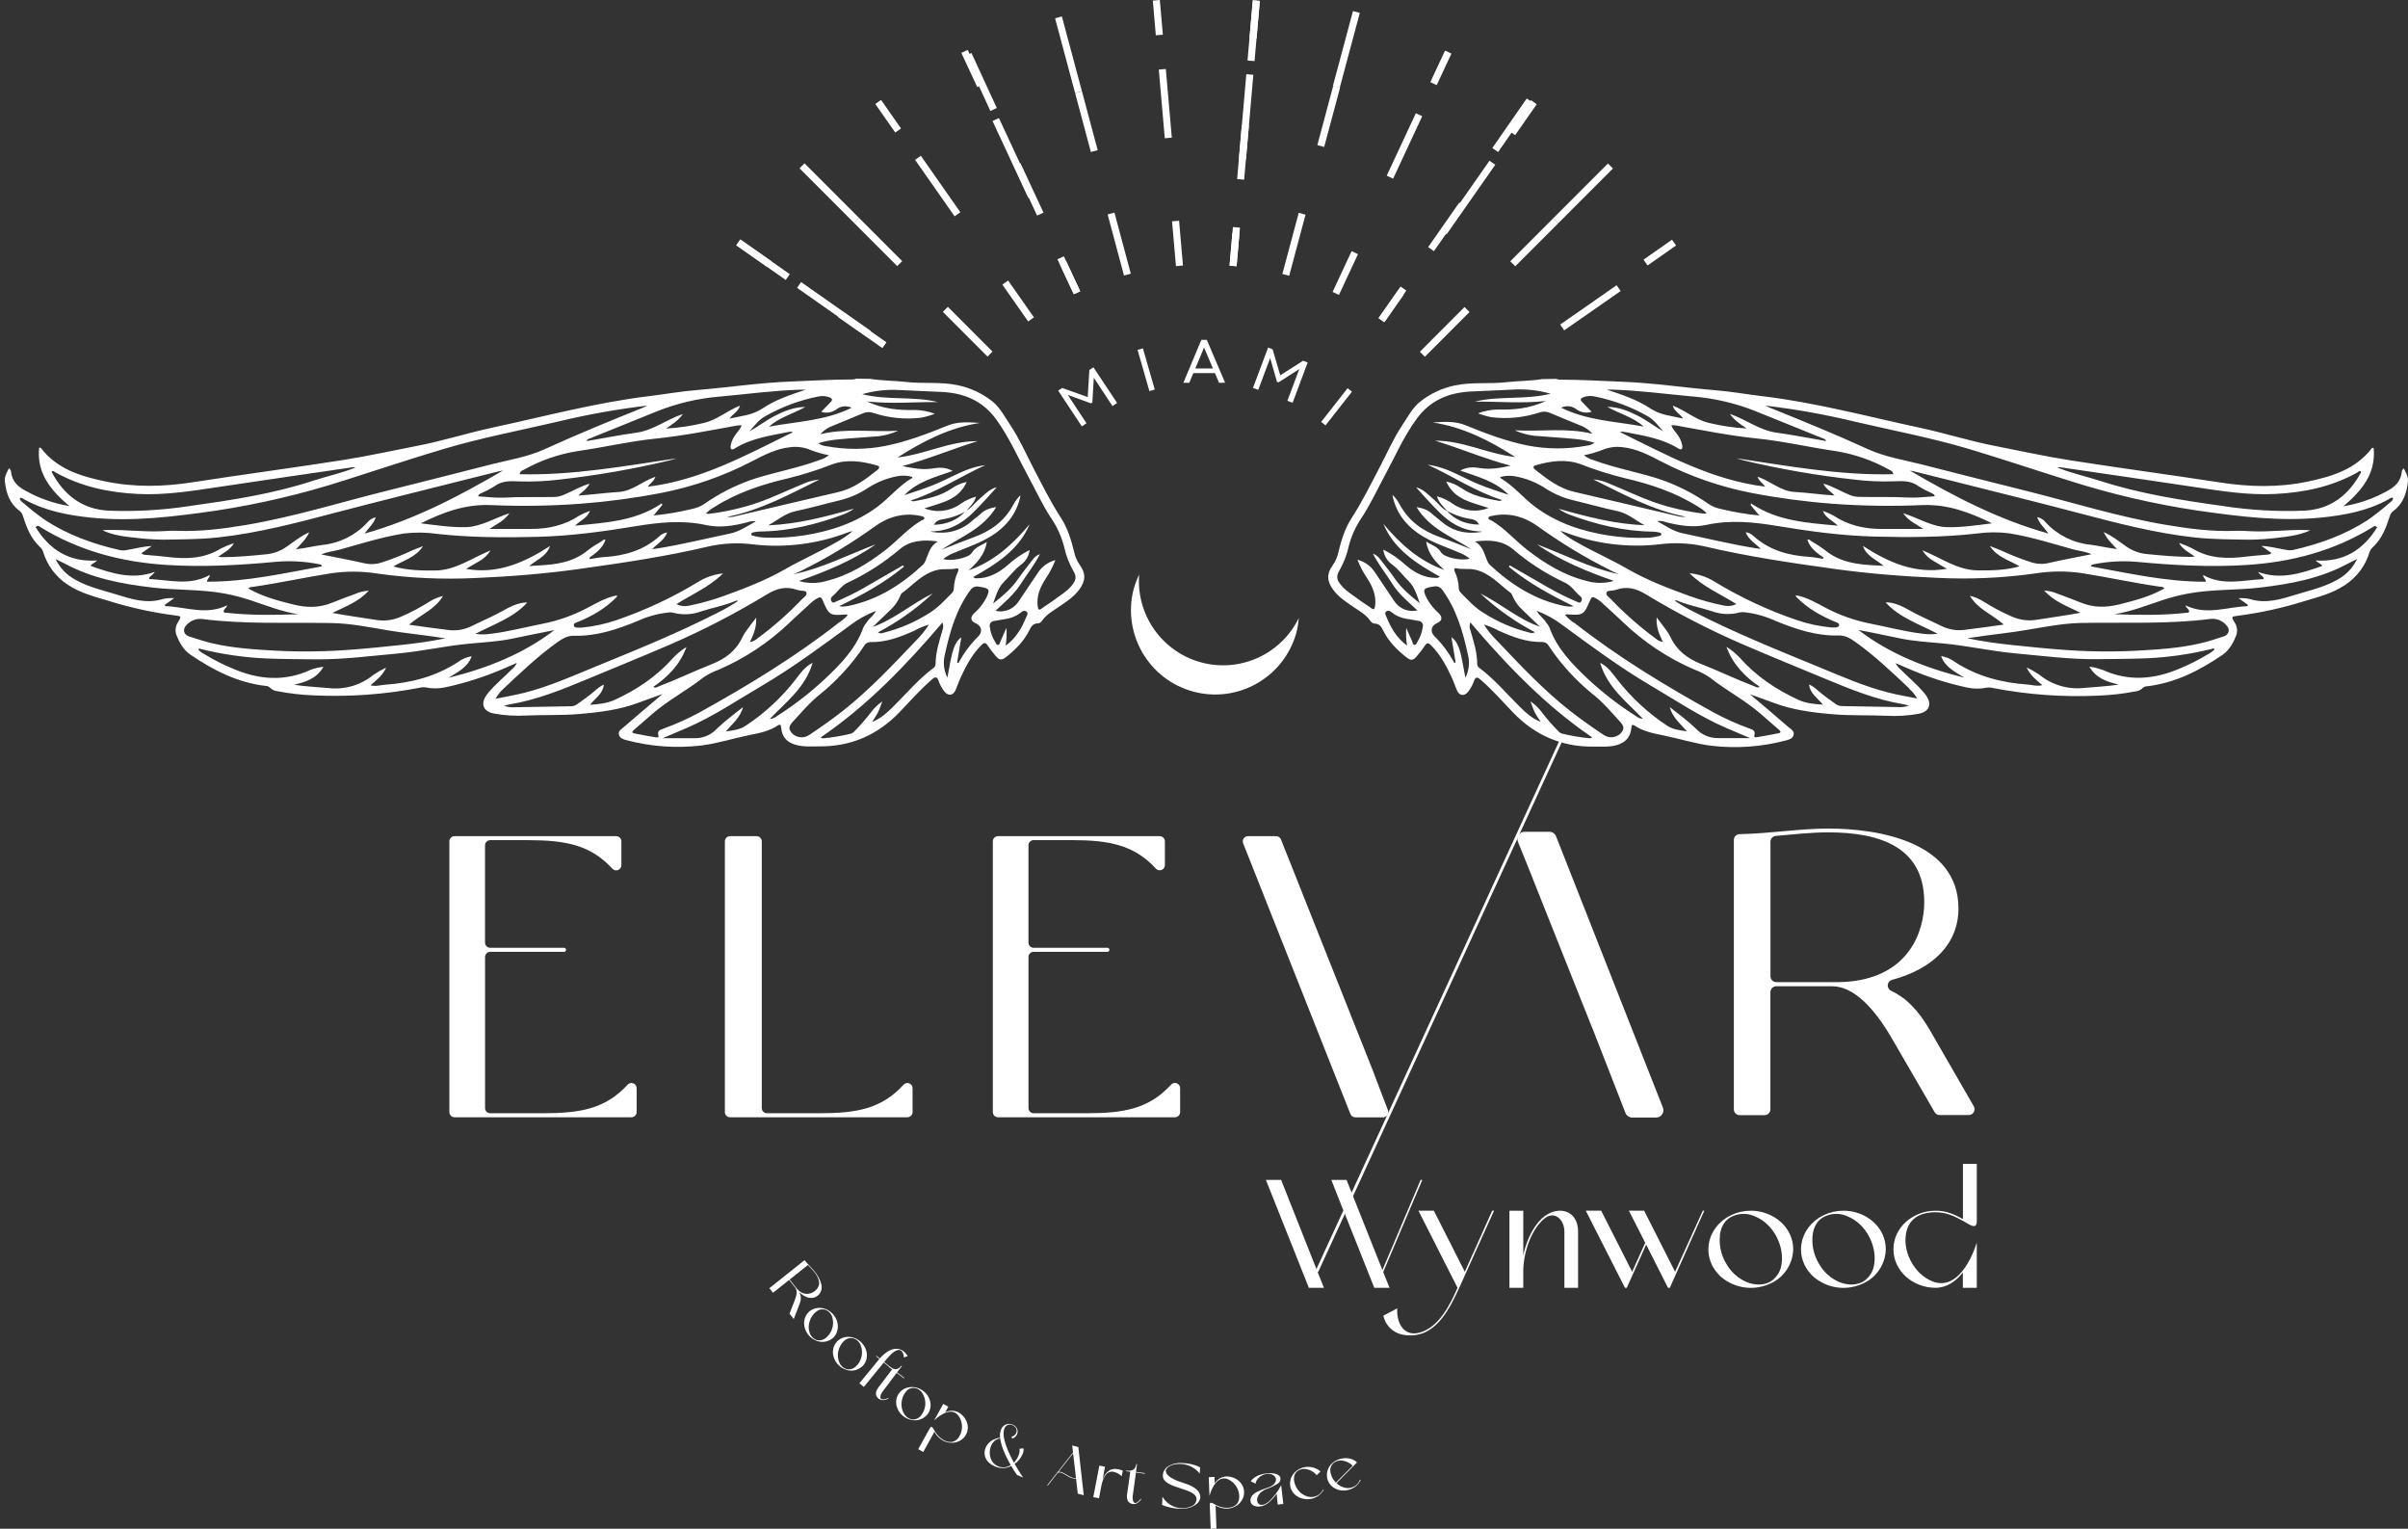 <svg height="278" viewBox="0 0 438 278" width="438" xmlns="http://www.w3.org/2000/svg"><rect x="0" y="0" width="438" height="278" fill="#333333" stroke="none"/><g fill="#fff" transform="translate(.869)"><path d="m238.658 230.954-6.497-16.395h-2.772l7.815 19.62h2.742l-1.146-2.859"/><path d="m243.56 220.246 5.545 13.933h2.772l-1.15-2.859 7.114-16.761h-.309l-6.947 16.395-6.524-16.395h-2.772l2.103 5.325"/><path d="m264.532 234.232c-1.794 3.971-4.174 8.436-8.569 8.604-4.593.199-5.21-3.587-5.21-3.587l2.521-1.324c-.141 2.577 1.12 5.184 4.06 4.412 3.526-.953 5.545-5.074 6.916-8.153l-7.11-14.022h2.799l5.629 11.101 4.985-11.101h.335z"/><path d="m286.174 234.179h-2.49v-10.232c0-2.105-1.82-4.064-3.866-2.157-2.296 2.074-3.61 6.177-3.61 9.332v3.058h-2.521v-14.017h2.521v8.127c.502-2.519 1.706-5.153 3.385-6.724 2.72-2.493 6.581-1.655 6.581 2.383z"/><path d="m303.814 231.263 5.043-11.101h.278l-6.272 14.017h-.335l-3.967-7.849-3.526 7.849h-.335l-7.123-14.017h2.799l5.629 11.101 2.38-5.268-2.966-5.833h2.772z"/><path d="m325.307 227.169c-.07 2.824-1.824 5.331-4.452 6.362-2.927 1.245-6.307.713-8.71-1.372-3.698-3.362-2.746-8.939 1.847-11.185 1.13-.534 2.364-.812 3.614-.812 4.046 0 7.7 2.974 7.7 7.006zm-13.329-2.55c-.192 1.787.201 3.587 1.12 5.131.823 1.491 2.111 2.672 3.667 3.362 1.485.618 3.165.675 4.452-.084 1.135-.739 1.868-1.959 1.988-3.309.441-3.331-1.596-7.174-4.787-8.489-1.421-.697-3.093-.656-4.478.11-1.221.644-1.807 1.932-1.975 3.278z"/><path d="m342.149 227.169c-.07 2.824-1.824 5.331-4.452 6.362-2.927 1.244-6.306.712-8.71-1.372-3.694-3.362-2.742-8.939 1.851-11.185 1.128-.535 2.361-.812 3.61-.812 4.082 0 7.7 2.974 7.7 7.006zm-13.316-2.55c-.19 1.787.203 3.587 1.12 5.131.823 1.491 2.111 2.672 3.667 3.362 1.485.618 3.165.675 4.452-.084 1.135-.739 1.868-1.959 1.988-3.309.441-3.331-1.596-7.174-4.787-8.489-1.421-.697-3.093-.656-4.478.11-1.217.644-1.807 1.932-1.961 3.278z"/><path d="m358.696 225.964v8.215h-2.534v-2.775c-1.287 1.624-2.936 2.775-4.981 2.775-4.06 0-7.643-3-7.643-7.011 0-4.011 3.597-7.006 7.656-7.006 1.957 0 3.416.644 4.981 1.513v-10.033h2.521v10.426c0 1.544-1.177.728-2.204.115-1.732-.953-3.191-1.738-5.289-1.738-2.887 0-5.069 1.178-5.435 4.258-.392 3.309 1.684 6.98 4.76 8.268 4.311 1.796 7.048-3.503 8.168-7.006z"/><path d="m143.508 239.858-.771-.971.943-2.409c.366-.918.511-1.809.11-2.312l-1.12-1.412-2.931 2.334-.661-.834 6.391-5.096c.599.763 1.283 1.359 1.834 2.056.948 1.191 2.045 3.234.542 4.412-.934.741-2.204.441-3.354-.671.366.649.441 1.266.048 2.246zm3.725-5.012c1.45-1.032.917-2.387 0-3.561-.344-.441-.749-.829-1.142-1.249l-3.323 2.647 1.225 1.549c1.186 1.46 2.499 1.138 3.24.613z"/><path d="m150.661 243.286c-.886.779-2.151.952-3.213.441-1.213-.54-2.011-1.725-2.058-3.053-.026-2.087 1.948-3.384 3.941-2.621.486.195.923.497 1.278.882 1.155 1.24 1.283 3.199.053 4.35zm-3.015-4.805c-.602.447-1.04 1.079-1.247 1.8-.226.676-.226 1.407 0 2.082.207.617.684 1.104 1.296 1.324.547.136 1.127.014 1.574-.331 1.19-.903 1.682-2.458 1.23-3.883-.199-.63-.692-1.124-1.322-1.324-.533-.142-1.102-.019-1.53.331z"/><path d="m156.101 248.347c-.818.85-2.066 1.125-3.165.697-1.252-.445-2.141-1.564-2.292-2.885-.185-2.082 1.684-3.53 3.729-2.916.492.157.943.421 1.322.772 1.265 1.147 1.547 3.093.406 4.333zm-3.376-4.558c-.564.496-.953 1.161-1.106 1.897-.17.69-.108 1.418.176 2.069.248.605.763 1.062 1.393 1.235.556.098 1.126-.065 1.547-.441 1.127-.988 1.499-2.585.926-3.971-.241-.614-.766-1.073-1.406-1.231-.551-.114-1.123.051-1.53.441z"/><path d="m158.97 247.257c.044-.057.071-.093.11-.137l-.599-.485.075-.093.599.49c2.173-2.435 4.06-2.118 5.082-.441l-.688.265c-.172-1.73-1.234-2.056-3.226.379l-.366.441 1.415 1.156-.075.093-1.41-1.16-3.632 4.439-.807-.662z"/><path d="m159.728 252.97c-.282.375-.555.882-.441 1.244.034.128.139.224.269.247.389.035.778-.056 1.111-.26l.057.119c-.308.171-.653.268-1.005.282-.292-.001-.575-.102-.802-.287-.723-.552-.494-1.377-.035-1.985l2.53-3.327-.608-.441.071-.097c.652.499 1.463.882 2.204-.115l.101.079-.882 1.134 1.322.993-.071.097-1.322-.993z"/><path d="m167.949 257.038c-.68.965-1.872 1.427-3.024 1.174-1.304-.249-2.352-1.22-2.702-2.502-.502-2.025 1.124-3.741 3.235-3.45.516.076 1.008.266 1.441.556 1.406.944 1.979 2.824 1.049 4.222zm-4.033-3.971c-.483.575-.764 1.293-.802 2.043-.062.71.111 1.42.494 2.021.339.559.916.93 1.565 1.006.565.006 1.101-.248 1.455-.688.96-1.148 1.084-2.779.309-4.059-.331-.572-.92-.945-1.578-1.002-.562-.029-1.102.22-1.446.666z"/><path d="m169.042 258.296 1.662-3.0.921.507-.564 1.015c.751-.375 1.634-.375 2.385 0 1.481.825 2.204 2.647 1.38 4.099-.824 1.452-2.733 1.844-4.218 1.019-.638-.374-1.163-.916-1.516-1.566l-2.023 3.666-.917-.512 2.111-3.808c.317-.574.577-.026.829.41.366.699.915 1.286 1.587 1.699 1.053.582 2.094.613 2.843-.441.814-1.206.787-2.793-.066-3.971-1.221-1.549-3.301-.19-4.412.882z"/><path d="m185.293 263.37c.052.357-.003.721-.159 1.046-.308.719-.81 1.338-1.45 1.787.441.732.943 1.624 1.547 2.475l-1.098-.441c-.386-.529-.737-1.081-1.053-1.655-.928.478-2.024.506-2.975.075-3.138-1.284-2.05-4.919.934-5.206-.087-.596.015-1.204.291-1.738.388-.677 1.215-.965 1.939-.675 1.415.565 1.164 2.206-.044 2.559l-.088-.34c1.111-.304 1.322-1.646.062-2.135-.512-.205-1.095.03-1.322.534-.802 1.593.965 5.008 1.675 6.331.555-.556 1.199-1.699 1.018-2.528zm-5.884 2.025c.292.655.858 1.147 1.547 1.345s1.43.08 2.024-.321c-1.247-2.149-1.763-3.715-1.926-4.853-1.644.229-2.296 2.325-1.644 3.83z"/><path d="m194.867 268.924c-.658-.042-1.289-.271-1.82-.662-.564-.335-1.071-.644-1.516-.441l-1.812 2.312-.123-.035 4.712-5.974-.15-1.279 1.115.3.983 8.758-1.093-.3zm-3.209-1.271c.912-.19 1.957 1.196 3.191 1.156l-.525-4.527z"/><path d="m199.685 269.052c.221-.715.69-1.327 1.322-1.725.763-.366 1.582-.185 2.354.093l-.198 1.024c-.401-.387-.899-.66-1.441-.79-1.626-.335-2.111 1.694-2.327 2.881l-.366 1.919-1.036-.199 1.102-5.736 1.031.199z"/><path d="m205.181 271.925c-.066.441-.053 1.041.229 1.297.093.093.232.126.357.084.353-.161.647-.43.837-.768l.11.075c-.186.299-.44.55-.741.732-.254.143-.55.194-.837.146-.904-.128-1.106-.962-1.001-1.712l.582-4.143-.754-.106v-.115c.807.115 1.693.04 1.864-1.178h.128l-.198 1.416 1.622.229v.115l-1.622-.229z"/><path d="m217.364 267.971c-1.167-1.481-3.112-2.11-4.923-1.593-.926.296-1.763.935-.882 1.88.467.481 1.393.971 2.812 1.399 1.155.375 2.975 1.037 3.085 2.484.075.962-.837 1.602-1.763 1.955-1.49.547-3.883.163-5.192-.441l.071-1.496c1.029 1.795 3.216 2.563 5.139 1.805.597-.173 1.021-.703 1.058-1.324.101-2.14-6.246-1.857-6.127-4.359.03-.627.347-1.205.86-1.566.809-.522 1.77-.756 2.728-.666 2.173.106 3.196.799 3.191.812z"/><path d="m219.128 272.039-.137-3.428 1.053-.04.044 1.16c.444-.713 1.199-1.173 2.036-1.24 1.693-.066 3.24 1.125 3.301 2.788.062 1.663-1.38 2.991-3.085 3.058-.738.012-1.464-.177-2.103-.547l.163 4.169-1.053.04-.167-4.35c-.026-.657.48-.326.921-.084.674.409 1.447.626 2.235.627 1.203-.044 2.111-.56 2.204-1.853.076-1.46-.772-2.811-2.12-3.375-1.825-.662-2.9 1.597-3.293 3.075z"/><path d="m231.35 271.655c-.376.521-.805 1-1.283 1.43-.523.505-1.202.817-1.926.882-.701.031-1.538-.26-1.56-1.072-.075-1.5 2.164-1.977 3.381-2.458 2.006-.785 1.433-2.616-.441-2.4-.917.101-1.895.816-2.01 1.765l-.882-.441c.63-.882 1.807-1.324 2.874-1.425.767-.088 2.38-.106 2.539.882.042.415-.175.813-.547 1.002-.63.395-1.305.714-2.01.949-2.768 1.094-1.825 4.227.48 2.255.89-.856 1.634-1.851 2.204-2.947l.388 3.406-1.023.115z"/><path d="m233.823 270.297c-.193-1.108.272-2.229 1.195-2.872 1.293-.977 3.095-.909 4.311.163-.022 0-.529.521-.692.671-.454-.543-1.073-.923-1.763-1.081-.639-.166-1.318-.017-1.829.401-1.322 1.129-.132 4.143 2.111 4.602 1.082.232 2.181-.318 2.645-1.324l.097.062c-.483.866-1.329 1.47-2.305 1.646-1.715.313-3.447-.613-3.769-2.268z"/><path d="m240.571 268.942c-.276-1.09.108-2.242.983-2.947 1.159-1.015 3.266-1.196 4.408-.062l-3.729 3.768c.477.477 1.096.786 1.763.882 1.09.149 2.136-.483 2.512-1.518l.123.053c-.428.901-1.237 1.563-2.204 1.805-1.635.45-3.416-.353-3.857-1.981zm4.606-2.409c-.489-.498-1.129-.82-1.82-.918-.65-.118-1.316.082-1.794.538-.38.414-.543.983-.441 1.535.126.73.474 1.403.996 1.928z"/><path d="m88.304 172.353h13.426c.202 0 .366.164.366.366-.002.201-.166.362-.366.362h-13.426c-.251-0-.492.1-.669.278-.177.178-.276.419-.275.67v27.465c0 .521.422.944.943.944h9.631c6.731 0 11.319-.79 15.352-5.184.26-.293.674-.395 1.04-.256.366.139.608.49.608.882v4.341c.001.251-.098.492-.275.67-.177.178-.418.278-.669.278h-32.177c-.251 0-.492-.1-.669-.278-.177-.178-.276-.419-.275-.67v-49.225c0-.521.422-.944.943-.944h29.404c.521 0 .943.423.943.944v4.337c-.003.392-.246.741-.612.88-.366.139-.779.038-1.041-.254-3.967-4.337-8.569-5.18-15.348-5.18h-6.859c-.251-0-.492.1-.669.278-.177.178-.276.419-.275.67v17.679c0 .521.422.944.943.944z"/><path d="m130.981 202.223v-49.225c0-.251.1-.492.278-.669.178-.177.419-.276.67-.275h4.822c.521 0 .943.423.943.944v48.497c0 .521.422.944.943.944h9.56c6.726 0 11.257-.79 15.277-5.18.26-.293.674-.395 1.04-.256.366.139.608.49.608.882v4.337c.001.251-.098.492-.275.67-.177.178-.418.278-.669.278h-32.252c-.251 0-.492-.1-.67-.278s-.278-.419-.278-.671z"/><path d="m187.149 172.353h13.417c.2.002.361.166.361.366 0 .2-.162.362-.361.362h-13.417c-.251-0-.492.1-.669.278-.177.178-.276.419-.275.67v27.465c0 .521.422.944.943.944h9.635c6.726 0 11.315-.79 15.348-5.184.259-.3.677-.406 1.047-.266.37.14.614.497.61.893v4.341c.001.251-.098.492-.275.67-.177.178-.418.278-.669.278h-32.177c-.251 0-.492-.1-.669-.278-.177-.178-.276-.419-.275-.67v-49.225c0-.521.422-.944.943-.944h29.409c.521 0 .943.423.943.944v4.337c-.008.386-.25.729-.611.865-.361.136-.769.038-1.029-.247-3.967-4.337-8.569-5.18-15.348-5.18h-6.885c-.251-0-.492.1-.669.278-.177.178-.276.419-.275.67v17.688c0 .521.422.944.943.944z"/><path d="m249.233 195.719 2.358 6.177c.11.291.07.617-.105.873-.176.256-.466.41-.776.411h-5.065c-.389.001-.74-.237-.882-.6l-19.513-49.234c-.116-.292-.079-.622.098-.881s.471-.414.784-.412h5.117c.389-.003.739.234.882.596l16.75 42.122"/><path d="m287.629 160.502-.022-.053"/><path d="m207.776 182.619 106.321-.039-0.0.511-106.321.039z" transform="matrix(.418 -.908 .908 .418 -14.254 343.461)"/><path d="m288.89 187.257 5.898 15.116c.197.512.69.849 1.239.847h4.333c.443.005.858-.213 1.107-.579.249-.366.298-.833.132-1.243l-19.425-49.305c-.198-.509-.688-.844-1.234-.843h-4.469c-.444-.004-.861.215-1.109.583-.248.368-.295.837-.125 1.248l2.715 6.72v.04l10.658 26.75"/><path d="m357.237 202.77h-5.289c-.38-.001-.731-.204-.921-.534l-7.775-13.399c-3.085-5.33-6.859-9.49-10.87-9.49h-10.16c-.282-.001-.554.11-.754.31s-.313.471-.313.753v21.31c0 .59-.478 1.068-1.067 1.068h-4.514c-.589 0-1.067-.478-1.067-1.068v-48.974c0-.584.47-1.058 1.053-1.063 5.646-.106 10.87-1.015 16.093-1.015 9.481 0 23.709 2.555 23.709 14.533 0 6.345-4.505 10.942-12.06 12.976-.437.112-.756.487-.796.937-.04.45.209.875.619 1.062 2.645 1.231 4.888 3.415 7.127 7.298l7.908 13.717c.18.329.174.729-.016 1.052-.19.324-.535.524-.91.527zm-8.128-37.683c.586-11.101-8.097-13.726-17.433-13.726-3.121 0-6.294.362-9.534.644-.551.048-.974.51-.974 1.063v24.46c0 .59.478 1.068 1.067 1.068h11.262c11.725-.146 15.224-7.814 15.612-13.51z"/><path d="m41.491 0c.301.127.627.178.952.15 3.672 0 7.335.234 11.019.375 5.686.212 11.306 1.077 16.966 1.544 2.887.238 5.787.754 8.688 1.103 9.675 1.16 19.072 3.697 28.571 5.736 4.575.984 9.045 2.418 13.664 3.305 4.5.882 8.979 1.871 13.505 2.581 9.115 1.43 18.266 2.647 27.381 4.05 5.325.825 10.618.944 15.868-.154 4.469-.931 8.789-2.237 11.751-6.12.026-.031.119 0 .295 0 .441 4.664-2.142 7.73-5.488 10.589 2.798-.455 5.495-1.395 7.969-2.78 1.375-.728 2.371-1.668 2.609-3.278-.014-.32.132-.625.388-.816.392.777.846 1.531.754 2.387-.225 2.091-.846 4.019-2.645 5.347-.312.228-.539.554-.644.927-.666 2.047-1.397 4.064-3.024 5.594-.302.247-.531.572-.661.94-.733 2.485-2.331 4.624-4.505 6.031-2.257 1.513-4.871 2.157-7.414 2.925-3.942 1.235-7.985 2.12-12.082 2.647-1.164.137-1.168.176-.582 1.16.497.706.619 1.61.326 2.422-.547 1.381-1.283 2.696-2.508 3.53-4.174 2.846-8.613 5.114-13.73 5.709-.295-.003-.578.115-.785.326-.378.372-.88.592-1.41.618-2.171.417-4.371.668-6.581.75-6.433.304-12.88-.159-19.205-1.377-.376-.103-.769-.127-1.155-.071-1.15.24-2.337.24-3.487 0-3.658-.778-7.23-1.919-10.662-3.406-.807-.344-1.609-.702-2.415-1.05.143.348.361.66.639.913 1.525 1.553 3.231 2.921 4.624 4.611 1.446 1.765.996 3.296-1.146 3.697-1.922.342-3.878.459-5.827.349-3.213-.146-6.431 0-9.644-.269-3.698-.304-7.357-.772-10.861-2.087-1.424-.538-2.865-1.041-4.298-1.557 2.376 1.99 4.69 3.971 7 5.97.441.371 1.071.684.956 1.363-.115.679-.736.882-1.322 1.041-4.468 1.198-9.124 1.532-13.717.984-2.931-.375-5.77-1.293-8.666-1.88-1.816-.371-3.628-.702-5.206-1.765-.48-.326-.577-.031-.621.441-.154 1.646-1.053 2.621-2.645 3.088-1.41.401-2.839.265-4.262.278-5.783.062-10.623-2.06-14.625-6.225-1.935-2.012-3.777-4.121-5.902-5.956-.573-.499-.882-.538-1.177.234-.25.708-.61 1.372-1.067 1.968-.723.882-1.587.768-2.045-.265-.331-.746-.573-1.527-.912-2.263-.983-2.131-2.08-4.191-3.76-5.89-.472-.477-.78-.574-1.186.084-.432.648-.907 1.267-1.419 1.853-.648.79-1.098.882-1.9.225-1.693-1.324-3.218-2.841-4.201-4.809-.339-.675-.657-1.324-1.604-1.324-.348 0-.648-.313-.855-.604-.67-.962-1.657-1.527-2.601-2.171-1.446-.984-2.966-1.902-4.042-3.34-1.203-1.606-1.239-2.974-.079-4.549.482-.698.821-1.486.996-2.316.529-2.157 1.177-4.306 2.385-6.177 1.975-3.04 3.557-6.278 5.228-9.473 1.296-2.48 2.424-5.052 3.967-7.381.992-1.482 1.86-3.172 3.196-4.271 1.883-1.52 4.104-2.562 6.475-3.04 3.085-.644 6.228-.221 9.327-.578 2.155-.247 4.342-.212 6.488-.56zm-14.065 26.472c-.249-.498-.717-.85-1.265-.949-1.605-.222-3.154-.74-4.571-1.527-.644-.799-1.494-1.456-1.82-2.647 1.033.28 2.008.743 2.878 1.368 1.909 1.326 4.353 1.611 6.515.759-3.085-1.019-6.233-1.496-7.705-4.805.977.212 1.904.612 2.728 1.178 2.085 1.447 4.518 1.915 6.955 2.352.075 0 .163-.044.502-.15-4.932-1.58-9.045-4.386-13.576-6.437.441.075.882.132 1.322.234.441.101.882.229 1.322.371 2.354.772 4.474 2.082 6.77 2.996 1.684.671 3.398 1.235 5.338 1.871-2.486-2.515-5.611-3.265-8.816-4.412 1.393-.746 2.561-.609 3.685-.441 1.869.304 3.663-.062 5.488-.441-4.681-1.235-9.124-3.137-13.739-4.549 5.073-.035 9.609 2.431 14.572 2.969-4.615-2.965-9.437-5.436-14.986-6.283 2.032-.132 4.033-.278 5.942.503 3.641 1.487 7.317 2.881 11.187 3.666 3.549.701 7.197.725 10.755.071.546-.039 1.071-.229 1.516-.547-1.25-.384-2.539-.625-3.844-.719-2.393-.229-4.791-.357-7.185-.56-1.203-.155-2.377-.488-3.482-.988 4.703.278 9.446-.525 14.136.631-.483-.555-1.074-1.005-1.737-1.324-2.01-.838-4.033-1.641-6.039-2.497-.596-.255-1.266-.27-1.873-.044-2.789.915-5.743 1.208-8.657.86-.855-.157-1.692-.398-2.499-.719 1.13-.422 2.321-.655 3.526-.688 2.944.079 5.845-.159 8.816-1.549-4.469.485-8.679.079-12.897.11 4.408-1.099 9.049-.274 13.757-1.43-2.166-.628-4.422-.886-6.673-.763-2.53.132-5.06.234-7.59.34-4.09.168-7.555 1.505-10.085 4.959-2.407 3.283-3.993 6.993-5.915 10.532-1.393 2.572-2.601 5.242-4.249 7.677-1.038 1.581-1.801 3.326-2.257 5.162-.318 1.43-.846 2.805-1.565 4.081-.745 1.231-.613 1.862.353 2.974.912 1.041 2.116 1.716 3.2 2.546.67.507 1.41.927 2.085 1.438.555.441.688.221.767-.366.256-1.897-.467-3.508-1.446-5.043-.718-1.047-1.31-2.176-1.763-3.362 1.358.356 2.526 1.222 3.262 2.418 1.172 1.721 2.314 3.463 3.482 5.184.918 1.348 2.57 1.992 4.157 1.619-1.649-1.549-3.376-2.943-4.558-4.831-1.181-1.888-2.543-3.53-3.526-5.489.534.202.994.56 1.322 1.028.882 1.156 1.829 2.29 2.645 3.494 1.195 1.743 2.777 3.088 4.54 4.478-.525-1.513-.926-2.908-1.992-3.971-.992-.984-1.812-2.122-2.931-2.987-.945-.633-1.567-1.649-1.701-2.78 1.473.74 2.836 1.682 4.051 2.797 1.618 1.377 3.407 2.383 5.624 2.352.098-0.0.195-.009.291-.026.11-.056.215-.123.313-.199-4.245-2.391-8.291-4.915-10.27-9.605 3.055 3.613 6.462 6.75 11.086 8.383-1.538-1.394-2.949-2.877-3.297-5.167.97.662 2.063.882 2.711 1.968.591.979 3.932 1.628 5.21 1.129-.696-.536-1.475-.955-2.305-1.24-1.609-.697-3.279-1.266-4.849-2.047-3.297-1.632-5.84-3.971-6.788-7.717-.031-.119-.044-.238-.101-.582.533.513.98 1.109 1.322 1.765 1.613 3.005 4.192 4.822 7.326 5.93 1.917.679 3.8 1.447 5.704 2.206-3.46-2.246-7.577-3.702-9.979-7.673 1.23.207 2.12.543 2.839 1.244.467.441 1.027.803 1.507 1.231 2.173 1.955 4.712 2.502 7.52 2.034-.048-.146-.22-.044-.339-.071-.128-.026-.258-.041-.388-.044-2.856-.168-5.122-1.557-7.074-3.53-1.433-1.438-2.808-2.938-4.157-4.465 1.362.331 2.204 1.368 3.226 2.206.815.684 1.402 1.632 2.402 2.105 1.543 1.685 3.478 2.444 5.836 2.466zm38.348 8.881c1.579.152 3.102.665 4.452 1.5 4.697 2.86 9.691 5.199 14.894 6.975 2.061.711 4.199 1.173 6.369 1.377.032.002.065.002.097 0 .48 0 1.181.097 1.322-.357s-.577-.6-.952-.763c-2.433-1.05-4.716-2.33-6.612-4.236-.123-.128-.344-.212-.278-.499 1.988.357 3.707 1.39 5.435 2.299 2.565 1.346 5.312 2.312 8.154 2.868 3.085.609 6.14 1.421 9.278 1.805.962.147 1.94.156 2.905.026-3.381-1.765-6.907-2.899-9.455-5.696 1.049-.075 2.49.388 4.073 1.297 2.01 1.152 4.143 2.03 6.211 3.058 1.307.613 2.764.828 4.192.618 2.283-.265 4.562-.609 7.017-.944-2.058-1.84-4.681-2.735-6.171-5.228.896.214 1.751.575 2.53 1.068 1.592 1.008 3.258 1.893 4.985 2.647 1.502.699 3.184.913 4.813.613 2.495-.415 5.007-.715 7.793-1.249-2.455-1.2-4.813-2.038-6.612-4.046.873.057 1.73.268 2.53.622 1.371.512 2.75.997 4.099 1.557 2.318.962 4.611.953 7.052.344 2.817-.706 5.589-1.425 8.194-2.899-.269-.357-.626-.291-.908-.331-4.73-.679-9.397-1.712-14.105-2.453-2.803-.41-5.652-.393-8.45.049-5.888.831-11.842 1.102-17.781.812-6.334-.274-12.642-.772-18.914-1.646-7.934-1.099-15.824-2.272-23.612-4.108-2.674-.583-5.428-.698-8.141-.34-5.773.649-11.617-.094-17.045-2.166-.3-.123-.614-.21-.934-.26.964.824 2.02 1.535 3.147 2.118 2.993 1.703 6.171 3.088 9.133 4.809 3.597 2.056 7.387 3.499 11.222 4.889 2.082.748 4.217 1.338 6.387 1.765.728.142 1.483.035 2.142-.304-2.883-1.809-5.968-3.066-8.476-5.568zm65.204-7.258c-.754-1.077-1.649-1.765-2.032-2.96.621.124 1.176.471 1.56.975 2.12 2.291 5.002 3.729 8.106 4.046 1.6.203 3.178.596 4.849.79-.882-.94-1.82-1.791-2.42-3.088 1.569.688 2.768 1.694 4.038 2.568 1.109.8 2.409 1.293 3.769 1.43 2.645.256 5.289.507 7.965.521.212 0 .441-.031.807-.066-1.045-.781-2.173-1.213-2.869-2.48.822.27 1.622.602 2.393.993 3.085 1.902 6.457 1.937 9.904 1.487 1.19-.154 2.393-.216 3.588-.335.309-.031.652 0 .93-.318l-1.842-1.284c1.679.079 3.085.494 4.487.715.414.092.842.102 1.261.031 4.822-1.09 9.433-2.735 13.598-5.444 1.376-.971 2.7-2.014 3.967-3.124.278-.229.652-.441.652-.909-.383-.119-.635.141-.882.287-3.751 2.065-7.841 2.846-12.046 3.278-7.603.781-15.097-.185-22.599-1.249-7.983-1.195-15.858-3.032-23.546-5.493-6.052-1.888-12.06-3.913-18.134-5.736-6.801-2.016-13.774-3.336-20.673-4.946-5.374-1.297-10.819-2.272-16.309-2.921.238.115.467.238.71.335 6.03 2.431 12.046 4.88 17.962 7.589 3.085 1.412 6.466 1.937 9.741 2.766 6.171 1.566 12.342 3.15 18.513 4.681 8.675 2.149 17.221 4.853 26.05 6.331 4.135.697 8.291 1.231 12.505 1.072.97-.04 1.948.026 2.922.075 3.253.15 6.488-.296 9.741-.229.323-.005.646.019.965.071-1.851.834-3.822 1.112-5.796 1.324-1.773.228-3.559.35-5.347.366-3.244-.053-6.493-.049-9.728-.393-7.304-.777-14.369-2.647-21.448-4.505-7.934-2.091-15.939-4.05-23.908-6.067-1.954-.494-3.91-.982-5.867-1.465-.242-.062-.489-.097-.736-.146 7.947 4.646 16.053 8.899 25.182 11.449zm-43.809 1.143c.357-.11.538.185.763.322.852.474 1.67 1.008 2.446 1.597 2.698 2.233 5.924 2.612 9.225 2.766.441 0 .837.057 1.433.097-1.384-1.187-3.156-1.765-3.786-3.644 4.659 3.013 9.543 5.175 15.269 4.156-.754-.441-1.569-.882-2.371-1.385-.855-.466-1.574-1.147-2.085-1.977 3.319 1.324 6.338 3.618 10.05 3.653 2.499.022 5.056 0 7.634-.728-1.838-1.129-4.011-1.588-5.413-3.702.992.397 1.763.649 2.464 1.002 1.571.708 3.177 1.332 4.813 1.871 1.129.417 2.358.485 3.526.194 2.464-.565 4.954-1.019 7.7-1.575-1.186-.525-2.204-.574-3.191-.838-3.967-1.09-7.85-2.347-11.901-2.978-1.969-.237-3.961-.213-5.924.071-6.118.675-12.262.697-18.402.538-5.946-.15-11.839-.949-17.71-1.924-4.276-.71-8.556-1.152-12.875-.212-2.495.543-4.976.141-7.423-.49-.508-.202-1.06-.266-1.6-.185 1.591.882 2.988 1.871 4.633 2.206 4.408.922 8.816 2.003 13.276 2.722.251.04.502.062.943.115-1.014-1.028-2.23-1.646-2.733-3.027.546.076 1.052.328 1.441.719 2.887 2.572 6.347 3.53 10.103 3.763.833.049 1.657.234 2.486.357l.132-.221c-1.225-.856-2.46-1.712-2.94-3.243zm15.608-11.913c-.106-.582-.441-.635-.674-.768-3.063-1.726-6.41-2.888-9.882-3.433-4.752-.688-9.446-1.796-14.237-2.281-4.954-.503-9.825-1.491-14.718-2.365-.247-.044-.507-.04-.851-.066.207.759.745 1.196 1.111 1.738.428.575.722 1.238.86 1.941.097.635-.119.935-.727.556-2.927-1.809-6.25-2.308-9.534-2.952-.22-.044-.441-.079-.67-.101-.133.016-.264.044-.392.084 8.533 4.183 16.78 8.749 26.403 9.918-.383-.6-1.075-.931-1.388-1.809 2.402.816 4.218 2.647 6.74 2.775 2.42.137 4.822.49 7.268.644-.67-.732-1.569-1.169-2.032-2.162 1.732.485 3.182 1.43 4.769 2.056.538.225 1.114.348 1.697.362 3.019.062 6.039-.049 9.062.119 1.56.084 3.143-.146 4.738-.234-.101-.441-.441-.494-.674-.622-.776-.333-1.525-.727-2.239-1.178-1.424-1.081-2.98-.984-4.633-.913-2.37.076-4.743-.032-7.097-.322-6.749-.739-13.446-1.899-20.051-3.472-.467-.115-.926-.265-1.384-.397 9.45 1.407 18.852 3.137 28.518 2.894zm-43.029 26.08c.639.838 1.186 1.535 1.706 2.255.295.387.552.803.767 1.24 1.142 2.471 3.085 3.949 5.585 4.942 3.293 1.302 6.488 2.846 9.799 4.103.225.084.441.309.851.035-2.676-1.831-4.849-4.033-6.03-7.249.908.555 1.736 1.232 2.46 2.012 2.958 3.344 6.59 5.767 10.618 7.615 1.322.613 2.795.79 4.465.882-.961-1.213-2.336-1.99-2.517-3.68.597.289 1.144.67 1.622 1.129 1.014.882 2.107 1.632 3.187 2.413.336.256.746.396 1.168.401 3.442.053 6.885.124 10.327.181.633.038 1.268-.054 1.864-.269-.441-.106-.727-.199-1.031-.251-4.981-.825-9.613-2.722-14.237-4.641-4.954-2.056-9.922-4.081-14.845-6.199-6.144-2.652-12.098-5.724-17.821-9.195-1.679-1.015-3.381-1.465-5.289-.785-.119.044-.251.057-.379.093-.485.146-1.265-.022-1.41.419-.172.521.511.882.882 1.284 2.446 2.56 5.11 4.903 7.96 7.002.396.366.886.615 1.415.719-.679-1.438-1.247-2.744-1.133-4.443zm44.867-18.972c2.759.904 5.197 2.462 7.934 2.533s5.457-.366 8.185-.693c-4.011-1.977-8.053-3.499-12.65-3.322-5.486.242-10.982.159-16.459-.247-4.89-.374-9.756-1.025-14.572-1.95-5.749-1.109-11.308-3.041-16.507-5.736-2.204-1.152-4.443-2.321-6.995-2.59-1.26-.17-2.542.004-3.711.503-1.082.418-2.198.738-3.337.957.51.408 1.098.708 1.728.882 3.822 1.416 7.837 2.144 11.711 3.358 3.337 1.095 6.492 2.682 9.362 4.708.605.375 1.27.642 1.966.79 2.344.58 4.728.987 7.132 1.218l-1.587-1.91.101-.287c4.738 3.225 10.182 3.53 15.758 4.05-.908-.949-2.169-1.324-2.715-2.691.662.23 1.305.514 1.922.847 2.698 1.787 5.682 2.462 8.873 2.44h7.493c-1.278-.887-2.658-1.407-3.65-2.828zm36.175 28.458c4.725 2.166 9.411 1.791 14.065-.207 1.746-.715 3.434-1.566 5.047-2.546.489-.242.936-.563 1.322-.949-.203-.287-.441-.106-.617-.057-3.852.939-7.786 1.502-11.747 1.681-2.993.124-5.977.124-8.965.159-5.016.053-9.979-.604-14.96-1.059-4.377-.397-8.666-1.39-13.029-1.791-2.645-.243-5.25-.393-7.833-.913-2.583-.521-5.078-1.077-7.643-1.549 5.73 4.377 12.289 6.949 19.262 8.674-1.618-1.046-3.465-1.835-4.223-3.931.944.16 1.835.548 2.596 1.129 4.024 2.585 8.472 3.733 13.184 4.059.824.057 1.64.357 2.645.106-1.089-.931-2.169-1.721-2.861-3.216.798.376 1.567.811 2.301 1.302 2.284 1.881 5.234 2.753 8.172 2.413 2.085-.185 4.174-.282 6.281-.604-2.103-.494-4.099-1.107-5.351-3.252.803.077 1.59.274 2.336.582zm-96.09-8.573c7.978 6.261 16.622 11.498 25.481 16.391 2.061 1.112 4.202 2.069 6.405 2.863.564.207 1.159.379.926 1.204-.123.441.22.441.463.384 1.322-.225 2.623-.441 3.927-.719.621-.128.291-.441.048-.657-1.12-.988-2.247-1.969-3.381-2.943-2.865-2.466-6.237-4.214-9.199-6.552-.887-.607-1.848-1.096-2.861-1.456-4.727-2.05-9.055-4.921-12.783-8.48-1.399-1.315-2.809-2.613-4.231-3.896-.303-.245-.631-.458-.979-.635-.383-.221-.644-.141-.829.309-1.195 2.841-1.322 2.912-4.284 2.678-.115.018-.228.05-.335.097.459.556.997 1.042 1.596 1.443zm61.004 12.001c-3.178-2.974-6.316-5.996-9.882-8.52-.882-.635-1.829-1.165-2.949-1.134-4.104.124-7.877-1.16-11.592-2.687-1.717-.784-3.544-1.297-5.417-1.522-.318-.06-.643-.06-.961 0-1.706.477-3.52.399-5.179-.221-2.041-.671-4.17-1.032-6.171-1.875-.137-.062-.291-.168-.502 0 1.129.759 2.307 1.441 3.526 2.043 7.268 3.728 14.832 6.786 22.383 9.883 4.236 1.743 8.428 3.613 12.884 4.743 1.684.441 3.398.71 5.289 1.099-.392-.665-.886-1.265-1.463-1.778zm18.539-7.937c3.037.318 6.07.644 9.115.86 4.434.349 8.886.419 13.329.207 4.06-.225 8.102-.441 12.077-1.39 1.397-.326 2.75-.785 4.108-1.227 1.001-.326 1.23-1.324.441-2.082-.685-.771-1.687-1.181-2.715-1.112-7.833 1.015-15.701.604-23.555.746-3.469.062-6.894.759-10.319 1.324-2.367.401-4.756.649-7.136.975-1.031.137-2.054.296-3.341.485 2.772.578 5.351.94 7.996 1.213zm-71.741 6.212c2.569 3.323 5.672 6.196 9.181 8.502 1.062.688 2.292.821 3.557.993-1.137-1.355-2.605-2.449-3.134-4.412.815.644 1.552 1.196 2.257 1.765.873.678 1.712 1.399 2.512 2.162 1.004 1.085 2.41 1.708 3.888 1.721 1.939.022 3.879 0 5.968 0-1.56-.662-2.988-1.257-4.408-1.871-4.849-2.109-9.221-5.061-13.757-7.73-5.585-3.291-10.768-7.148-15.987-10.968-1.419-1.083-2.989-1.952-4.659-2.581.472.909 1.23 1.346 1.662 2.034.247.3.461.625.639.971 1.366 3.865 4.143 6.693 7.026 9.407 2.69 2.504 5.604 4.755 8.705 6.724.365.306.82.486 1.296.512-3.033-3.155-6.497-5.736-7.793-10.192 1.477.746 2.213 1.906 3.046 2.965zm87.79-36.077c7.357 2.396 14.986 3.561 22.594 4.624 4.851.742 9.761 1.018 14.665.825 4.778-.251 8.079-2.837 10.297-6.958.022-.049 0-.124 0-.194-.3-.15-.485.101-.688.221-4.646 2.594-9.697 3.631-14.947 3.896-4.972.247-9.838-.543-14.722-1.275-8.154-1.222-16.309-2.405-24.472-3.6-.139.006-.278.024-.414.053 2.609 1.072 5.192 1.597 7.687 2.409zm-109.525 29.177c4.205 4.412 8.375 8.89 13.223 12.68 1.97 1.544 4.015 2.983 6.1 4.368.945.649 2.213.554 3.05-.229.723-.79.758-1.271-.097-2.206-1.587-1.716-3.085-3.53-4.937-4.972-3.088-2.497-5.779-5.448-7.982-8.754-.214-.446-.665-.731-1.159-.732-2.874.075-5.474-.935-8.035-2.087-.827-.46-1.704-.822-2.614-1.081.701 1.094 1.523 2.105 2.451 3.013zm148.855-14.67c5.082.335 8.622-1.928 11.161-6.031-.37-.375-.538-.203-.688-.11-7.101 4.412-14.894 6.455-23.176 6.967-6.638.415-13.223.044-19.835-.574-2.626-.226-5.271-.078-7.855.441-.172.031-.401 0-.502.388 6.925 1.253 13.779 2.824 20.88 2.784.079-.499-.441-.604-.489-1.222 3.636 2.03 7.339.909 11.019.741.035-.441-.273-.507-.441-.675-.224-.182-.421-.394-.586-.631 4.095 1.5 7.863.274 11.689-1.081-.309-.556-.842-.512-1.177-.997zm-112.359-9.782c-4.121-2.603-8.67-4.108-13.378-5.197-2.683-.658-5.321-1.492-7.894-2.497-2.724-1.019-5.51-.627-8.234.154-.732.212-.388.622-.031.882 2.147 1.694 4.302 3.349 7.052 3.971 6.33 1.456 12.646 2.969 18.953 4.452.421.092.855.113 1.283.062-6.052-1.174-11.376-4.103-16.811-6.786 1.047.088 2.069.363 3.019.812 2.68 1.09 5.289 2.36 8.009 3.327 2.949 1.024 6.001 1.724 9.102 2.087.164-.004.327-.028.485-.071-.457-.473-.981-.876-1.556-1.196zm-8.67-17.86c1.812 1.209 3.8 1.346 5.951 1.827-.582-.882-1.569-1.235-1.878-2.352 2.349.922 4.183 2.59 6.497 3.133 2.278.557 4.601.902 6.942 1.032-1.08-.75-2.204-1.416-3.05-2.647 2.944 1.006 5.377 2.978 8.454 3.402 3.006.415 5.99 1.006 9.045 1.527-.132-.401-.441-.415-.652-.507-4.033-1.637-8.071-3.256-12.104-4.893-3.65-1.461-7.498-2.368-11.416-2.691-4.879-.441-9.737-1.103-14.638-1.253-.353 0-.71 0-1.062 0 2.781.931 5.527 1.835 7.912 3.424zm97.412 37.163c.212-.022.542.044.577-.229.048-.388-.441-.534-.674-1.138 3.901 1.897 7.586.269 11.315.159l.04-.256-1.688-1.196c.69-.041 1.382.011 2.058.154 2.958.931 5.73 0 8.472-.829 2.843-.882 5.801-1.496 8.322-3.238 1.163-.815 2.094-1.919 2.702-3.203-.71.353-1.199.578-1.675.829-4.985 2.7-10.416 3.706-15.974 4.355-4.355.507-8.767.287-13.096 1.09-1.566.293-3.111.689-4.624 1.187-2.896.957-5.73 2.109-8.816 2.568 4.373.15 8.723.234 13.06-.251zm-98.47-15.928c-1.649-.882-3.037-2.162-4.946-2.572-2.764-.587-5.483-1.368-8.234-2.021-1.797-.452-3.504-1.209-5.047-2.237-1.626-1.026-3.433-1.728-5.325-2.069-.895-.168-1.818-.124-2.693.128 0 .093 0 .19.04.207 2.385 1.39 4.108 3.574 6.286 5.206 4.002 2.991 8.613 4.483 13.488 5.242 2.282.343 4.592.474 6.898.393.745-.026 1.484-.137 2.204-.331.15-.04.348-.066.375-.26.026-.194-.194-.331-.37-.366-.378-.088-.763-.14-1.15-.154-5.289-.057-10.358-1.293-15.291-3.133-.456-.186-.898-.404-1.322-.653-.184-.114-.361-.239-.529-.375 5.135 1.46 10.257 2.784 15.617 2.996zm-19.941 34.07c-.291-.569-.485-1.191-.82-2.043.747.498 1.407 1.117 1.953 1.831.944 1.239 1.964 2.418 3.055 3.53.188.225.431.397.705.499 1.671.409 3.369.694 5.082.852.152-.033.3-.083.441-.15-8.533-5.824-15.529-13.121-22.167-20.913-.182.448-.182.95 0 1.399.586 2.03 1.265 4.037 1.247 6.177.017.301.182.574.441.728 2.75 2.056 4.937 4.699 7.365 7.086 1.106 1.09 2.244 2.105 3.755 2.696-.361-.552-.758-1.094-1.058-1.69zm.379-30.593c4.954 1.862 9.697 4.324 14.92 5.431-.533-.243-1.08-.441-1.6-.737-4.561-2.283-8.933-4.927-13.073-7.906-2.407-1.765-5.289-2.647-8.375-1.977-.264.057-.679.057-.714.388s.357.335.569.463c2.433 1.434 4.258 3.6 6.462 5.317 3.262 2.533 6.744 4.655 10.79 5.665 1.63.479 3.364.479 4.994 0-4.915-1.716-9.688-3.649-13.973-6.645zm2.257 7.973c1.614.916 3.28 1.737 4.99 2.458.26.11.551.309.776-.035.211-.267.182-.65-.066-.882-1.005-.812-1.684-2.012-2.9-2.559-3.416-1.594-6.599-3.646-9.464-6.097-1.873-1.549-4.192-1.738-6.889-1.377 1.499.86 1.679 2.241 2.204 3.424.098.277.247.533.441.754 3.932 3.684 8.344 6.49 13.713 7.567.351.057.706.089 1.062.097.179-.015.357-.041.533-.079-4.262-2.06-8.247-4.244-11.773-7.161l.145-.269c2.413 1.38 4.822 2.766 7.229 4.161zm-1.723 7.011c-1.071-1.032-2.133-2.069-3.209-3.088-.77-.705-1.38-1.567-1.79-2.528-.047-.189-.143-.362-.278-.503-2.103-1.544-3.822-3.671-6.546-4.266-1.124-.243-2.27 0-3.394-.247-.441-.097-.441.282-.287.582.461.966.713 2.018.741 3.088.03.332.188.639.441.856 1.278 1.293 2.499 2.647 4.082 3.596 2.575 1.648 5.405 2.857 8.375 3.578.304.144.661.112.934-.084-3.604-1.889-6.938-4.255-9.913-7.033 3.711 1.818 6.836 4.65 10.843 6.049zm-13.113 5.008c-.917-4.161-2.089-8.237-4.685-11.767-.346-.486-.957-.707-1.534-.556-1.966.278-2.089.512-1.177 2.285.545.961 1.249 1.823 2.08 2.55.758.728.644 1.43-.282 1.809-1.045.441-1.322 1.509-.529 2.334 1.458 1.437 2.687 3.088 3.645 4.897l.256-.066c-.251-1.522-.507-3.044-.767-4.602.851.587 1.393 1.61 1.803 3.503.278 1.284.494 2.577.736 3.869.673-1.314.835-2.831.454-4.258zm32.732-43.282c-2.972-1.694-6.195-2.902-9.547-3.578-.729-.19-1.5-.147-2.204.124-.489.199-.595.441-.194.86.564.574 1.115 1.156 1.715 1.765-.949.317-1.994.143-2.79-.463-.789-.604-1.851-.708-2.742-.269 4.849 2.387 10.014 2.493 15.017 3.433-1.86-1.69-4.298-2.285-6.634-3.587 2.142.04 3.826.75 5.474 1.575 1.649.825 3.112 1.955 4.716 2.885-.868-.975-1.653-2.065-2.812-2.744zm-43.954 38.46c.441.988.767 1.765 1.115 2.524.101.221.079.582.414.582s.375-.326.511-.538c.507-.803.836-1.706.965-2.647.097-.268.058-.567-.104-.801-.162-.235-.427-.377-.712-.381-.441-.088-.882-.176-1.322-.238-1.239-.163-2.424-.441-3.425-1.262-.3-.256-.701-.477-1.067-.212-.366.265-.101.671.026.975.811 1.963 1.812 3.799 3.76 5.246-.173-1.073-.223-2.163-.15-3.247z" transform="translate(240.734 68.895)"/><path d="m157.441.04c2.151.349 4.337.313 6.493.56 3.085.357 6.246-.066 9.322.578 2.372.478 4.595 1.52 6.479 3.04 1.322 1.099 2.204 2.788 3.196 4.271 1.56 2.33 2.689 4.902 3.967 7.381 1.671 3.194 3.253 6.433 5.228 9.473 1.208 1.857 1.856 4.006 2.385 6.177.175.831.514 1.618.996 2.316 1.159 1.575 1.124 2.943-.084 4.549-1.075 1.438-2.592 2.356-4.038 3.34-.943.644-1.931 1.209-2.605 2.171-.203.291-.502.613-.851.604-.948 0-1.269.644-1.604 1.324-.987 1.968-2.508 3.468-4.201 4.809-.807.64-1.252.565-1.9-.225-.514-.585-.988-1.204-1.419-1.853-.41-.657-.718-.56-1.19-.084-1.675 1.699-2.772 3.759-3.755 5.89-.339.737-.582 1.518-.912 2.263-.441 1.032-1.322 1.143-2.045.265-.458-.595-.818-1.259-1.067-1.968-.3-.772-.604-.732-1.181-.234-2.12 1.835-3.967 3.944-5.902 5.956-4.002 4.165-8.842 6.287-14.621 6.225-1.424 0-2.856.124-4.262-.278-1.6-.441-2.499-1.43-2.645-3.088-.044-.441-.141-.754-.621-.441-1.578 1.072-3.39 1.403-5.206 1.765-2.896.587-5.73 1.505-8.67 1.88-4.593.548-9.249.214-13.717-.984-.564-.146-1.195-.388-1.322-1.041-.128-.653.538-.993.961-1.363 2.31-1.99 4.624-3.971 6.995-5.97-1.433.516-2.869 1.019-4.298 1.557-3.5 1.324-7.163 1.765-10.861 2.087-3.209.265-6.427.124-9.644.269-1.948.111-3.902-.006-5.823-.349-2.142-.401-2.592-1.941-1.146-3.697 1.393-1.69 3.085-3.058 4.624-4.611.277-.255.495-.566.639-.913-.807.349-1.609.706-2.42 1.05-3.432 1.488-7.004 2.629-10.662 3.406-1.15.24-2.337.24-3.487 0-.386-.056-.779-.032-1.155.071-6.325 1.218-12.771 1.68-19.205 1.377-2.208-.083-4.406-.333-6.576-.75-.524-.041-1.017-.268-1.388-.64-.206-.212-.489-.33-.785-.326-5.117-.596-9.552-2.863-13.726-5.709-1.225-.834-1.961-2.149-2.508-3.53-.292-.812-.171-1.716.326-2.422.586-.984.582-1.024-.582-1.16-4.098-.527-8.142-1.413-12.086-2.647-2.539-.768-5.153-1.412-7.409-2.925-2.175-1.407-3.774-3.546-4.509-6.031-.128-.368-.356-.693-.657-.94-1.626-1.531-2.363-3.53-3.028-5.594-.104-.36-.322-.676-.621-.9-1.798-1.324-2.415-3.256-2.645-5.347-.093-.856.361-1.61.749-2.387.257.191.404.496.392.816.238 1.61 1.234 2.55 2.609 3.278 2.473 1.384 5.169 2.324 7.965 2.78-3.341-2.841-5.942-5.908-5.483-10.589h.295c2.958 3.883 7.282 5.189 11.751 6.12 5.289 1.099 10.579.979 15.868.154 9.12-1.412 18.27-2.621 27.386-4.05 4.527-.71 9.005-1.716 13.505-2.581 4.597-.882 9.071-2.321 13.642-3.305 9.499-2.038 18.901-4.575 28.576-5.736 2.9-.349 5.796-.882 8.688-1.103 5.66-.468 11.28-1.324 16.961-1.544 3.667-.141 7.335-.371 11.019-.375.325.028.652-.023.952-.15zm17.362 24.015c1.001-.472 1.587-1.421 2.402-2.105 1.001-.838 1.869-1.875 3.231-2.206-1.353 1.527-2.724 3.027-4.157 4.465-1.957 1.968-4.218 3.358-7.079 3.53-.13.004-.26.019-.388.044-.119.026-.287-.075-.335.071 2.808.468 5.347-.079 7.52-2.034.48-.441 1.04-.772 1.507-1.231.714-.702 1.609-1.037 2.839-1.244-2.411 4.002-6.519 5.444-9.953 7.761 1.904-.737 3.782-1.505 5.699-2.206 3.134-1.107 5.73-2.925 7.33-5.93.341-.657.788-1.253 1.322-1.765-.062.344-.075.463-.101.582-.948 3.728-3.491 6.084-6.788 7.717-1.569.781-3.244 1.35-4.849 2.047-.83.286-1.609.705-2.305 1.24 1.278.499 4.619-.15 5.214-1.129.648-1.072 1.741-1.324 2.711-1.968-.348 2.29-1.763 3.772-3.297 5.167 4.624-1.619 8.031-4.756 11.086-8.383-1.979 4.69-6.03 7.214-10.27 9.605.097.077.202.144.313.199.096.018.193.027.291.026 2.204.031 4.002-.975 5.624-2.352 1.214-1.117 2.577-2.058 4.051-2.797-.139 1.137-.769 2.156-1.723 2.788-1.124.882-1.944 2.003-2.931 2.987-1.067 1.054-1.468 2.449-1.992 3.971 1.763-1.407 3.346-2.735 4.54-4.478.824-1.204 1.763-2.338 2.645-3.494.328-.468.789-.826 1.322-1.028-.97 1.977-2.367 3.653-3.526 5.489s-2.909 3.283-4.558 4.831c1.586.373 3.237-.271 4.152-1.619 1.172-1.721 2.31-3.463 3.487-5.184.735-1.195 1.902-2.061 3.257-2.418-.451 1.187-1.043 2.316-1.763 3.362-.979 1.535-1.701 3.146-1.446 5.043.079.587.207.79.767.366.67-.512 1.41-.931 2.085-1.438 1.08-.829 2.288-1.505 3.196-2.546.97-1.112 1.102-1.765.353-2.974-.716-1.277-1.241-2.652-1.56-4.081-.456-1.837-1.22-3.582-2.261-5.162-1.649-2.435-2.852-5.105-4.245-7.677-1.922-3.53-3.526-7.249-5.915-10.532-2.534-3.455-5.995-4.791-10.085-4.959-2.53-.106-5.06-.207-7.59-.34-2.252-.123-4.508.135-6.673.763 4.703 1.156 9.327.331 13.757 1.43-4.218-.031-8.428.375-12.902-.11 2.988 1.39 5.889 1.628 8.816 1.549 1.205.033 2.397.266 3.526.688-.807.323-1.644.564-2.499.719-2.912.348-5.865.054-8.652-.86-.608-.227-1.281-.211-1.878.044-2.001.856-4.024 1.659-6.034 2.497-.664.318-1.256.769-1.741 1.324 4.694-1.156 9.437-.353 14.14-.631-1.105.501-2.279.834-3.482.988-2.393.203-4.796.331-7.185.56-1.306.094-2.596.335-3.848.719.446.317.971.506 1.516.547 3.559.654 7.209.63 10.759-.071 3.87-.785 7.542-2.18 11.187-3.666 1.909-.781 3.905-.635 5.937-.503-5.536.847-10.358 3.318-14.986 6.283 4.963-.538 9.499-3.005 14.568-2.969-4.597 1.403-9.005 3.3-13.708 4.536 1.829.366 3.623.732 5.488.441 1.128-.181 2.292-.318 3.689.441-3.222 1.138-6.343 1.888-8.816 4.412 1.944-.635 3.654-1.2 5.342-1.871 2.296-.913 4.408-2.206 6.77-2.996.441-.141.882-.269 1.322-.371.441-.101.882-.159 1.322-.234-4.531 2.052-8.644 4.853-13.58 6.437.339.106.441.163.507.15 2.433-.441 4.849-.904 6.955-2.352.823-.566 1.748-.966 2.724-1.178-1.468 3.309-4.619 3.786-7.7 4.805 2.16.852 4.603.567 6.51-.759.872-.624 1.848-1.088 2.883-1.368-.326 1.178-1.177 1.835-1.82 2.647-1.417.786-2.966 1.304-4.571 1.527-.548.099-1.017.45-1.265.949 2.327-.071 4.258-.829 5.796-2.528zm-52.616 16.951c.66.339 1.414.447 2.142.304 2.17-.427 4.305-1.017 6.387-1.765 3.835-1.39 7.625-2.833 11.218-4.889 2.971-1.703 6.14-3.088 9.137-4.809 1.126-.584 2.182-1.294 3.147-2.118-.322.051-.637.138-.939.26-5.426 2.073-11.269 2.815-17.04 2.166-2.713-.358-5.467-.243-8.141.34-7.793 1.844-15.687 3.009-23.621 4.116-6.268.882-12.575 1.372-18.914 1.646-5.938.291-11.89.019-17.777-.812-2.798-.442-5.647-.458-8.45-.049-4.716.741-9.389 1.765-14.105 2.453-.282.04-.635-.026-.908.331 2.609 1.474 5.382 2.206 8.198 2.899 2.438.609 4.73.618 7.052-.344 1.349-.56 2.728-1.046 4.099-1.557.8-.355 1.657-.566 2.53-.622-1.807 2.007-4.165 2.846-6.612 4.046 2.79.534 5.289.834 7.793 1.249 1.629.3 3.311.086 4.813-.613 1.728-.754 3.396-1.639 4.99-2.647.777-.493 1.631-.854 2.526-1.068-1.477 2.493-4.104 3.388-6.171 5.228 2.46.335 4.734.679 7.022.944 1.426.21 2.882-.005 4.187-.618 2.067-1.028 4.205-1.906 6.211-3.058 1.587-.909 3.028-1.372 4.073-1.297-2.543 2.797-6.07 3.918-9.45 5.696.965.13 1.943.121 2.905-.026 3.134-.384 6.171-1.196 9.278-1.805 2.842-.556 5.589-1.522 8.154-2.868 1.728-.909 3.447-1.941 5.435-2.299.062.287-.154.371-.278.499-1.882 1.906-4.165 3.186-6.612 4.236-.379.163-1.098.269-.952.763.145.494.833.34 1.322.357.032.002.065.002.097 0 2.17-.203 4.308-.666 6.369-1.377 5.202-1.777 10.194-4.116 14.889-6.975 1.351-.835 2.876-1.348 4.456-1.5-2.526 2.493-5.585 3.75-8.463 5.581zm-31.569-24.302c-.247.049-.494.084-.741.146-1.954.485-3.908.974-5.862 1.465-7.974 2.016-15.956 3.971-23.912 6.067-7.074 1.857-14.14 3.728-21.444 4.505-3.24.344-6.488.34-9.732.393-1.786-.017-3.57-.139-5.342-.366-1.979-.194-3.967-.472-5.801-1.324.321-.052.645-.075.97-.071 3.249-.066 6.488.379 9.741.229.974-.049 1.948-.115 2.922-.075 4.214.159 8.375-.375 12.505-1.072 8.816-1.496 17.375-4.183 26.05-6.331 6.171-1.531 12.342-3.115 18.513-4.681 3.271-.829 6.647-1.355 9.737-2.766 5.915-2.709 11.936-5.158 17.966-7.589.242-.097.472-.221.71-.335-5.489.648-10.935 1.624-16.309 2.921-6.903 1.61-13.876 2.93-20.673 4.946-6.074 1.8-12.086 3.825-18.138 5.736-7.676 2.471-15.539 4.318-23.511 5.524-7.493 1.063-14.986 2.03-22.599 1.249-4.205-.441-8.295-1.213-12.051-3.278-.264-.146-.52-.406-.882-.287 0 .468.37.679.648.909 1.275 1.109 2.607 2.152 3.989 3.124 4.165 2.709 8.776 4.355 13.598 5.444.417.071.843.061 1.256-.031 1.419-.221 2.812-.635 4.492-.715l-1.864 1.302c.278.335.626.287.934.318 1.195.119 2.393.181 3.584.335 3.447.441 6.801.415 9.904-1.487.773-.39 1.575-.722 2.398-.993-.696 1.266-1.825 1.699-2.869 2.48.379.035.591.066.802.066 2.645 0 5.316-.265 7.969-.521 1.36-.136 2.66-.629 3.769-1.43 1.269-.882 2.464-1.88 4.033-2.568-.599 1.293-1.534 2.144-2.42 3.088 1.666-.194 3.24-.587 4.849-.79 3.104-.316 5.986-1.754 8.106-4.046.385-.505.942-.852 1.565-.975-.388 1.182-1.278 1.884-2.032 2.96 9.12-2.572 17.221-6.825 25.173-11.471zm15.701 15.883.132.221c.829-.124 1.657-.309 2.49-.357 3.755-.221 7.216-1.191 10.103-3.763.388-.392.895-.645 1.441-.719-.507 1.381-1.719 1.999-2.733 3.027.441-.053.692-.075.943-.115 4.465-.719 8.855-1.8 13.276-2.722 1.644-.344 3.041-1.324 4.633-2.206-.54-.081-1.092-.017-1.6.185-2.446.631-4.928 1.032-7.427.49-4.32-.94-8.6-.499-12.875.212-5.867.975-11.76 1.765-17.71 1.924-6.136.159-12.28.137-18.398-.538-1.965-.284-3.958-.308-5.928-.071-4.055.631-7.96 1.888-11.901 2.978-.97.265-2.006.313-3.196.838 2.75.556 5.236 1.01 7.705 1.575 1.168.292 2.397.224 3.526-.194 1.64-.544 3.25-1.176 4.822-1.893.714-.353 1.477-.604 2.464-1.002-1.397 2.113-3.575 2.572-5.408 3.702 2.579.715 5.131.75 7.634.728 3.707-.035 6.726-2.316 10.045-3.653-.508.83-1.226 1.512-2.08 1.977-.802.485-1.618.944-2.376 1.385 5.73 1.019 10.61-1.143 15.273-4.156-.63 1.875-2.402 2.458-3.786 3.644.591-.04 1.009-.075 1.433-.097 3.301-.154 6.528-.534 9.221-2.766.778-.59 1.597-1.123 2.451-1.597.225-.137.406-.441.763-.322-.494 1.531-1.728 2.387-2.936 3.274zm15.868-18.089c-.441.132-.917.282-1.384.397-6.605 1.573-13.302 2.733-20.051 3.472-2.354.29-4.726.398-7.097.322-1.653-.071-3.209-.168-4.633.913-.715.452-1.466.846-2.244 1.178-.238.128-.573.163-.67.622 1.596.088 3.174.318 4.738.234 3.019-.168 6.043-.057 9.062-.119.583-.014 1.159-.137 1.697-.362 1.582-.627 3.037-1.571 4.769-2.056-.463.993-1.366 1.43-2.036 2.162 2.446-.154 4.849-.507 7.268-.644 2.526-.146 4.342-1.959 6.744-2.775-.317.882-1.005 1.209-1.388 1.809 9.622-1.169 17.865-5.736 26.403-9.918-.128-.039-.259-.067-.392-.084-.225 0-.441.057-.674.101-3.279.644-6.612 1.143-9.534 2.952-.608.379-.824.079-.723-.556.136-.703.428-1.367.855-1.941.366-.543.908-.979 1.115-1.738-.348.026-.604.022-.851.066-4.893.882-9.768 1.862-14.722 2.365-4.787.485-9.481 1.593-14.237 2.281-3.471.544-6.817 1.707-9.878 3.433-.242.132-.573.185-.674.768 9.649.243 19.046-1.487 28.523-2.881zm13.364 33.417c.529-.105 1.018-.354 1.415-.719 2.854-2.104 5.52-4.451 7.969-7.015.37-.384 1.058-.763.882-1.284-.15-.441-.926-.274-1.415-.419-.123-.035-.256-.049-.379-.093-1.9-.679-3.601-.229-5.289.785-5.722 3.481-11.676 6.563-17.821 9.226-4.923 2.118-9.891 4.143-14.845 6.199-4.624 1.919-9.256 3.816-14.242 4.641-.304.053-.599.146-1.031.251.597.215 1.231.306 1.864.269 3.442-.057 6.885-.128 10.327-.181.424-.004.835-.145 1.172-.401 1.08-.781 2.169-1.544 3.187-2.413.478-.459 1.025-.841 1.622-1.129-.181 1.69-1.56 2.466-2.521 3.68 1.671-.11 3.13-.287 4.469-.882 4.024-1.849 7.656-4.271 10.614-7.615.726-.779 1.555-1.456 2.464-2.012-1.177 3.216-3.359 5.418-6.034 7.249.414.274.63.049.851-.035 3.315-1.257 6.51-2.802 9.803-4.103 2.517-.993 4.439-2.471 5.58-4.942.216-.437.475-.852.771-1.24.52-.719 1.067-1.416 1.706-2.255.11 1.681-.458 2.987-1.133 4.439zm-47.384-20.587h7.493c3.196.022 6.171-.653 8.877-2.44.616-.333 1.257-.616 1.917-.847-.547 1.381-1.803 1.743-2.711 2.691 5.576-.538 11.019-.825 15.758-4.05l.101.287-1.591 1.91c2.399-.23 4.778-.635 7.119-1.213.696-.146 1.362-.414 1.966-.79 2.871-2.026 6.028-3.613 9.367-4.708 3.874-1.213 7.89-1.941 11.707-3.358.631-.174 1.22-.474 1.732-.882-1.138-.219-2.255-.54-3.337-.957-1.17-.498-2.452-.672-3.711-.503-2.552.269-4.778 1.438-7 2.59-5.198 2.696-10.758 4.628-16.507 5.736-4.815.926-9.679 1.577-14.568 1.95-5.477.406-10.972.489-16.459.247-4.602-.176-8.639 1.324-12.65 3.322 2.728.326 5.461.763 8.185.693 2.724-.071 5.188-1.628 7.934-2.533-.979 1.452-2.367 1.972-3.623 2.855zm-30.202 25.083c-1.256 2.144-3.253 2.758-5.351 3.252 2.103.322 4.196.419 6.281.604 2.938.339 5.888-.532 8.172-2.413.731-.492 1.499-.927 2.296-1.302-.688 1.496-1.763 2.285-2.856 3.216 1.005.251 1.82-.049 2.645-.106 4.708-.326 9.159-1.474 13.184-4.059.76-.583 1.652-.971 2.596-1.129-.758 2.096-2.605 2.885-4.223 3.931 6.969-1.725 13.523-4.297 19.258-8.674-2.561.472-5.095 1.032-7.639 1.549s-5.21.671-7.833.913c-4.364.401-8.652 1.394-13.029 1.791-4.981.441-9.944 1.112-14.96 1.059-2.988-.035-5.973-.035-8.965-.159-3.961-.179-7.895-.742-11.747-1.681-.198-.049-.441-.229-.621.057.387.386.833.706 1.322.949 1.613.979 3.301 1.831 5.047 2.546 4.655 1.999 9.34 2.374 14.061.207.757-.301 1.555-.486 2.367-.552zm95.38-9.433c-.107-.047-.22-.079-.335-.097-2.971.234-3.085.163-4.284-2.678-.19-.441-.441-.529-.829-.309-.347.177-.675.39-.979.635-1.425 1.285-2.836 2.584-4.231 3.896-3.728 3.559-8.056 6.43-12.783 8.48-1.014.36-1.977.849-2.865 1.456-2.958 2.338-6.33 4.086-9.195 6.552-1.134.974-2.263 1.955-3.385 2.943-.242.216-.573.529.053.657 1.3.269 2.614.494 3.927.719.242.04.586.053.441-.384-.234-.825.361-.997.921-1.204 2.204-.795 4.346-1.752 6.409-2.863 8.855-4.893 17.499-10.148 25.481-16.391.618-.387 1.177-.863 1.657-1.412zm-64.085 15.235c1.887-.388 3.606-.671 5.289-1.099 4.461-1.129 8.648-3 12.888-4.743 7.546-3.088 15.114-6.155 22.383-9.883 1.219-.603 2.397-1.285 3.526-2.043-.207-.159-.361-.053-.498 0-1.984.843-4.112 1.204-6.171 1.875-1.66.62-3.473.697-5.179.221-.318-.06-.643-.06-.961 0-1.875.225-3.703.739-5.422 1.522-3.711 1.527-7.493 2.81-11.588 2.687-1.12-.031-2.05.499-2.949 1.134-3.57 2.524-6.704 5.546-9.887 8.52-.569.524-1.052 1.135-1.433 1.809zm-9.115-10.986c-1.283-.19-2.31-.349-3.337-.485-2.38-.326-4.774-.574-7.141-.975-3.425-.578-6.845-1.275-10.319-1.324-7.855-.141-15.723.269-23.551-.746-1.03-.079-2.038.325-2.728 1.094-.776.754-.547 1.765.441 2.082 1.358.441 2.706.882 4.104 1.227 3.967.94 8.022 1.165 12.077 1.39 4.444.211 8.898.142 13.334-.207 3.041-.216 6.078-.543 9.111-.86 2.64-.274 5.241-.635 8.009-1.2zm66.791 4.465c-1.3 4.447-4.76 7.059-7.793 10.192.476-.026.931-.205 1.296-.512 3.101-1.97 6.015-4.221 8.705-6.724 2.883-2.713 5.655-5.542 7.026-9.407.178-.345.392-.671.639-.971.441-.688 1.186-1.125 1.662-2.034-1.671.63-3.242 1.499-4.663 2.581-5.214 3.821-10.402 7.677-15.987 10.968-4.531 2.669-8.904 5.621-13.752 7.73-1.415.613-2.843 1.209-4.408 1.871h5.968c1.479-.012 2.887-.635 3.892-1.721.8-.764 1.638-1.485 2.512-2.162.705-.582 1.437-1.134 2.252-1.765-.525 1.963-1.997 3.058-3.13 4.412 1.261-.172 2.49-.304 3.557-.993 3.508-2.306 6.609-5.179 9.177-8.502.837-1.081 1.578-2.241 3.046-2.969zm-83.126-35.544c-.136-.029-.275-.047-.414-.053-8.159 1.196-16.309 2.378-24.476 3.6-4.879.732-9.746 1.522-14.718 1.275-5.289-.265-10.301-1.324-14.947-3.896-.203-.119-.392-.371-.692-.221 0 .071-.04.146 0 .194 2.204 4.121 5.519 6.706 10.292 6.958 4.9.192 9.808-.084 14.656-.825 7.621-1.063 15.233-2.206 22.594-4.624 2.495-.812 5.078-1.337 7.705-2.409zm104.288 28.586c-.91.259-1.787.621-2.614 1.081-2.561 1.152-5.162 2.162-8.035 2.087-.494.007-.943.29-1.164.732-2.203 3.304-4.892 6.256-7.978 8.754-1.847 1.447-3.35 3.256-4.937 4.972-.86.922-.82 1.403-.097 2.206.837.783 2.106.879 3.05.229 2.085-1.385 4.13-2.824 6.1-4.368 4.822-3.79 8.996-8.251 13.223-12.68.928-.909 1.75-1.92 2.451-3.013zm-152.483-10.682c3.822 1.355 7.59 2.581 11.685 1.081-.163.237-.359.449-.582.631-.172.168-.476.238-.441.675 3.672.168 7.374 1.288 11.019-.741-.035.618-.569.724-.489 1.222 7.097.04 13.955-1.531 20.875-2.784-.097-.379-.331-.357-.498-.388-2.584-.519-5.229-.667-7.855-.441-6.612.618-13.223.988-19.835.574-8.3-.521-16.097-2.581-23.194-6.993-.154-.093-.317-.265-.692.11 2.543 4.121 6.078 6.384 11.152 6.067-.322.485-.86.441-1.146.988zm111.931-9.539c.158.043.321.067.485.071 3.099-.363 6.15-1.063 9.098-2.087 2.733-.966 5.333-2.237 8.013-3.327.95-.449 1.973-.723 3.019-.812-5.435 2.683-10.759 5.612-16.811 6.786.427.051.859.03 1.278-.062 6.325-1.482 12.646-2.996 18.976-4.452 2.764-.635 4.919-2.29 7.052-3.971.357-.282.701-.693-.031-.882-2.728-.781-5.514-1.174-8.234-.154-2.574 1.004-5.211 1.838-7.894 2.497-4.712 1.09-9.256 2.594-13.378 5.197-.582.317-1.112.72-1.574 1.196zm18.164-22.502c-.353 0-.705 0-1.058 0-4.906.15-9.763.816-14.638 1.253-3.918.323-7.766 1.23-11.416 2.691-4.033 1.637-8.071 3.256-12.104 4.893-.225.093-.52.106-.652.507 3.05-.521 6.034-1.112 9.045-1.527 3.011-.415 5.505-2.396 8.454-3.402-.824 1.227-1.97 1.893-3.055 2.647 2.342-.13 4.668-.476 6.947-1.032 2.31-.543 4.148-2.206 6.497-3.133-.313 1.116-1.296 1.46-1.882 2.352 2.151-.481 4.143-.618 5.955-1.827 2.376-1.602 5.126-2.506 7.908-3.433zm-92.277 40.825c-3.085-.441-5.902-1.61-8.816-2.568-1.512-.498-3.055-.895-4.619-1.187-4.333-.803-8.741-.582-13.096-1.09-5.558-.649-10.989-1.655-15.978-4.355-.472-.251-.961-.477-1.671-.829.607 1.285 1.538 2.389 2.702 3.203 2.534 1.743 5.488 2.347 8.331 3.23 2.746.843 5.519 1.765 8.476.829.676-.143 1.368-.195 2.058-.154l-1.688 1.196.04.256c3.725.11 7.414 1.738 11.315-.159-.247.604-.723.75-.674 1.138.035.274.361.207.577.229 4.337.494 8.688.41 13.043.26zm101.022-19.197c-.169.137-.347.262-.533.375-.424.25-.866.468-1.322.653-4.932 1.84-9.988 3.088-15.286 3.133-.389.014-.776.066-1.155.154-.176.035-.401.115-.366.366s.22.221.375.26c.72.194 1.459.305 2.204.331 2.307.081 4.616-.05 6.898-.393 4.875-.759 9.481-2.25 13.488-5.242 2.177-1.632 3.901-3.816 6.281-5.206.035 0 .022-.115.04-.207-.876-.252-1.798-.296-2.693-.128-1.885.352-3.685 1.062-5.303 2.091-1.539 1.037-3.245 1.801-5.043 2.259-2.75.653-5.47 1.434-8.234 2.021-1.913.41-3.301 1.694-4.946 2.572 5.355-.234 10.477-1.557 15.595-3.04zm3.297 38.795c1.507-.591 2.645-1.606 3.755-2.696 2.429-2.387 4.615-5.03 7.361-7.086.262-.151.428-.426.441-.728 0-2.149.666-4.156 1.247-6.177.184-.448.184-.951 0-1.399-6.638 7.792-13.633 15.089-22.171 20.913.141.067.289.117.441.15 1.713-.158 3.412-.442 5.082-.852.276-.101.521-.273.71-.499 1.09-1.112 2.111-2.291 3.055-3.53.543-.716 1.203-1.335 1.953-1.831-.335.852-.533 1.474-.824 2.043-.291.569-.696 1.121-1.049 1.69zm-13.298-25.638c1.63.479 3.364.479 4.994 0 4.046-1.01 7.524-3.133 10.786-5.665 2.204-1.716 4.033-3.883 6.462-5.317.216-.128.604-.199.573-.463-.031-.265-.441-.331-.718-.388-3.085-.675-5.968.194-8.375 1.977-4.141 2.974-8.513 5.612-13.073 7.889-.525.274-1.071.494-1.604.737 5.245-1.107 9.966-3.569 14.925-5.431-4.28 2.996-9.058 4.928-13.968 6.662zm18.931-2.85.154.26c-3.526 2.916-7.515 5.1-11.773 7.161.174.038.351.064.529.079.357-.008.714-.04 1.067-.097 5.364-1.077 9.781-3.883 13.708-7.567.194-.221.343-.477.441-.754.533-1.182.718-2.563 2.204-3.424-2.693-.362-5.012-.172-6.885 1.377-2.867 2.451-6.051 4.502-9.468 6.097-1.212.547-1.891 1.765-2.896 2.559-.247.232-.278.614-.071.882.229.344.52.146.78.035 1.709-.716 3.375-1.531 4.99-2.44 2.407-1.394 4.813-2.784 7.22-4.169zm5.355 5.158c-2.975 2.778-6.309 5.144-9.913 7.033.273.196.631.228.934.084 2.97-.722 5.8-1.931 8.375-3.578 1.582-.957 2.803-2.303 4.082-3.596.243-.221.391-.528.414-.856.031-1.07.283-2.121.741-3.088.15-.3.159-.679-.287-.582-1.124.247-2.27 0-3.39.247-2.724.596-4.443 2.722-6.546 4.266-.135.141-.232.314-.282.503-.406.962-1.015 1.824-1.785 2.528-1.075 1.028-2.138 2.065-3.209 3.088 4.02-1.434 7.141-4.266 10.865-6.071zm2.715 15.31c.242-1.293.441-2.585.736-3.869.41-1.893.948-2.916 1.798-3.503-.26 1.557-.511 3.088-.767 4.602l.256.066c.961-1.808 2.192-3.46 3.65-4.897.793-.825.511-1.906-.533-2.334-.926-.379-1.04-1.081-.278-1.809.832-.726 1.534-1.588 2.076-2.55.917-1.765.789-2.007-1.172-2.285-.578-.151-1.19.07-1.538.556-2.601 3.508-3.764 7.598-4.681 11.758-.372 1.425-.204 2.937.472 4.244zm-36.007-44.813c1.604-.931 3.085-2.056 4.716-2.885s3.332-1.535 5.47-1.575c-2.336 1.302-4.774 1.897-6.612 3.587 4.998-.94 10.178-1.046 15.013-3.433-.891-.439-1.953-.334-2.742.269-.795.606-1.838.78-2.786.463.595-.622 1.146-1.204 1.715-1.765.401-.401.291-.662-.194-.86-.704-.269-1.474-.313-2.204-.124-3.352.677-6.575 1.885-9.547 3.578-1.186.666-1.953 1.756-2.83 2.744zm46.604 38.967c1.953-1.447 2.953-3.283 3.764-5.246.123-.304.406-.702.026-.975-.379-.274-.767-.044-1.071.212-.996.825-2.204 1.099-3.42 1.262-.441.062-.882.15-1.344.238-.285.004-.55.146-.712.381-.162.235-.2.533-.104.801.125.942.453 1.845.961 2.647.137.212.216.538.511.538.295 0 .317-.362.419-.582.344-.763.679-1.535 1.111-2.524.08 1.084.033 2.174-.141 3.247z" transform="translate(0 68.855)"/><path d="m217.594 120.45c-7.094-1.929-11.819-8.63-11.257-15.967-.422.867-.763 1.77-1.018 2.7-2.058 8.113 2.764 16.379 10.834 18.573 8.07 2.194 16.407-2.494 18.733-10.535.25-.933.414-1.887.489-2.85-3.222 6.616-10.685 10.007-17.781 8.078z"/><path d="m192.94 46.601 1.283-0-.003 7.04-1.283 0z" transform="matrix(.906 -.423 .423 .906 -3.039 86.541)"/><path d="m185.661 29.548 1.283-0-.004 9.903-1.283 0z" transform="matrix(.906 -.423 .423 .906 2.883 81.998)"/><path d="m176.905 9.386 1.286-0-.004 11.018-1.286 0z" transform="matrix(.908 -.419 .419 .908 10.1 75.773)"/><path d="m183.679 50.7 1.283-.001-.004 8.177-1.283.001z" transform="matrix(.819 -.574 .574 .819 1.919 115.661)"/><path d="m169.068 27.642 1.283-.001-.006 12.531-1.283.001z" transform="matrix(.819 -.574 .574 .819 11.243 103.472)"/><path d="m160.092 17.906 1.283-.001-.003 6.334-1.283.001z" transform="matrix(.819 -.573 .573 .819 16.968 95.978)"/><path d="m174.536 54.563 1.283-.001-.006 11.497-1.283.001z" transform="matrix(.707 -.707 .707 .707 8.661 141.532)"/><path d="m158.248 38.468 1.283-.001-.005 11.078-1.283.001z" transform="matrix(.707 -.707 .707 .707 15.419 125.239)"/><path d="m149.365 28.082 1.283-.001-.007 14.068-1.283.001z" transform="matrix(.707 -.707 .707 .707 19.105 116.354)"/><path d="m135.556 42.582 1.284-.001-.003 6.87-1.284.001z" transform="matrix(.574 -.819 .819 .574 20.383 131.188)"/><path d="m150.099 48.485 1.284-.001-.007 15.432-1.284.001z" transform="matrix(.574 -.819 .819 .574 18.241 147.442)"/><path d="m155.395 54.976 1.284-.001-.005 9.899-1.284.001z" transform="matrix(.573 -.819 .819 .573 17.465 153.394)"/><path d="m137.245 41.714 1.284-.001-.005 10.988-1.284.001z" transform="matrix(.574 -.819 .819 .574 20.112 133.058)"/><path d="m282.178 55.406 12.51-.006-.001 1.282-12.51.006z" transform="matrix(.821 -.571 .571 .821 19.61 174.655)"/><path d="m297.989 45.218 6.332-.003-.001 1.284-6.332.003z" transform="matrix(.819 -.573 .573 .819 28.113 180.933)"/><path d="m256.2 59.69 11.497-.006-.001 1.283-11.497.006z" transform="matrix(.707 -.707 .707 .707 34.064 202.895)"/><path d="m272.702 43.386 11.078-.005-.001 1.283-11.078.005z" transform="matrix(.707 -.707 .707 .707 50.365 209.641)"/><path d="m280.094 34.493 14.063-.007-.001 1.283-14.063.007z" transform="matrix(.707 -.707 .707 .707 59.255 213.318)"/><path d="m272.816 20.667 6.872-.003-.001 1.283-6.872.003z" transform="matrix(.573 -.819 .819 .573 100.421 235.439)"/><path d="m258.336 35.223 15.437-.007-.001 1.283-15.437.007z" transform="matrix(.574 -.819 .819 .574 84.076 233.231)"/><path d="m249.166 55.061 5.981-.003-.001 1.283-5.981.003z" transform="matrix(.574 -.819 .819 .574 61.837 230.24)"/><path d="m248.965 54.641 7.039-.003-.001 1.283-7.039.003z" transform="matrix(.573 -.819 .819 .573 62.443 230.462)"/><path d="m257.402 40.526 9.902-.005-.001 1.283-9.902.005z" transform="matrix(.573 -.819 .819 .573 78.22 232.525)"/><path d="m268.687 22.102 10.977-.005-.001 1.281-10.977.005z" transform="matrix(.571 -.821 .821 .571 99.011 234.888)"/><path d="m239.698 48.944 8.179-.003-0 1.283-8.179.003z" transform="matrix(.423 -.906 .906 .423 95.784 249.549)"/><path d="m248.282 25.834 12.532-.005-0 1.283-12.532.005z" transform="matrix(.423 -.906 .906 .423 122.94 245.961)"/><path d="m257.993 11.638 6.335-.002-0 1.283-6.335.002z" transform="matrix(.423 -.906 .906 .423 139.62 243.759)"/><path d="m228.697 43.796 11.501-.003-0 1.283-11.501.003z" transform="matrix(.259 -.966 .966 .259 130.846 259.395)"/><path d="m235.218 20.561 11.129-.003-0 1.288-11.129.003z" transform="matrix(.259 -.966 .966 .259 157.963 248.287)"/><path d="m236.93 8.384 14.129-.003-0 1.288-14.129.003z" transform="matrix(.259 -.966 .966 .259 172.106 242.364)"/><path d="m223.908 2.846 6.874-.001-0 1.283-6.874.001z" transform="matrix(.087 -.996 .996 .087 204.097 229.667)"/><path d="m218.074 20.55 15.442-.001-0 1.283-15.442.001z" transform="matrix(.087 -.996 .996 .087 185.044 244.287)"/><path d="m220.69 44.698 5.983-.001-0 1.283-5.983.001z" transform="matrix(.087 -.996 .996 .087 159.058 264.229)"/><path d="m220.211 44.157 7.042-.001-0 1.283-7.042.001z" transform="matrix(.087 -.996 .996 .087 159.643 263.786)"/><path d="m220.275 26.992 9.905-.001-0 1.283-9.905.001z" transform="matrix(.087 -.996 .996 .087 178.109 249.603)"/><path d="m221.666 4.894 10.995-.001-0 1.283-10.995.001z" transform="matrix(.087 -.996 .996 .087 201.89 231.356)"/><path d="m212.725 40.114 1.283-0-.001 8.18-1.283 0z" transform="matrix(.996 -.087 .087 .996 -3.045 18.802)"/><path d="m210.495 12.545 1.283-0-.001 12.535-1.283 0z" transform="matrix(.996 -.087 .087 .996 -.836 18.473)"/><path d="m209.135.044 1.283-0-.001 6.336-1.283 0z" transform="matrix(.996 -.087 .087 .996 .516 18.259)"/><path d="m202.047 38.664 1.283-0-.003 11.501-1.283 0z" transform="matrix(.966 -.259 .259 .966 -4.589 53.973)"/><path d="m196.084 16.613 1.283-0-.003 11.082-1.283 0z" transform="matrix(.966 -.259 .259 .966 .969 51.671)"/><path d="m192.829 2.957 1.283-0-.003 14.069-1.283 0z" transform="matrix(.966 -.259 .259 .966 4.006 50.414)"/><path d="m175.43 9.088 1.283-0-.003 6.873-1.283 0z" transform="matrix(.906 -.423 .423 .906 11.203 75.584)"/><path d="m182.944 20.936 1.283-0-.006 15.44-1.283 0z" transform="matrix(.906 -.422 .422 .906 5.081 80.239)"/><path d="m193.161 47.598 1.283-0-.002 5.982-1.283 0z" transform="matrix(.906 -.423 .423 .906 -3.222 86.644)"/><path d="m191.605 71.035.732-.481 4.641 1.65.3-4.919.741-.49 4.311 6.486-.846.56-3.394-5.144-.269 4.491-.242.163-4.218-1.531 3.398 5.149-.851.56z"/><path d="m206.045 63.622.974-.282 2.155 7.501-.974.278z"/><path d="m220.873 69.618-.749-1.765h-3.941l-.732 1.765h-1.075l3.271-7.823h.992l3.328 7.792zm-4.328-2.608h3.213l-1.587-3.741-.026-.132-.035.137z"/><path d="m229.786 63.208.824.309 1.393 4.73 4.152-2.647.833.313-2.737 7.328-.952-.357 2.164-5.771-3.786 2.422-.273-.101-1.239-4.319-2.169 5.78-.952-.357z"/><path d="m244.252 70.593.798.627-4.813 6.128-.798-.627z"/></g></svg>